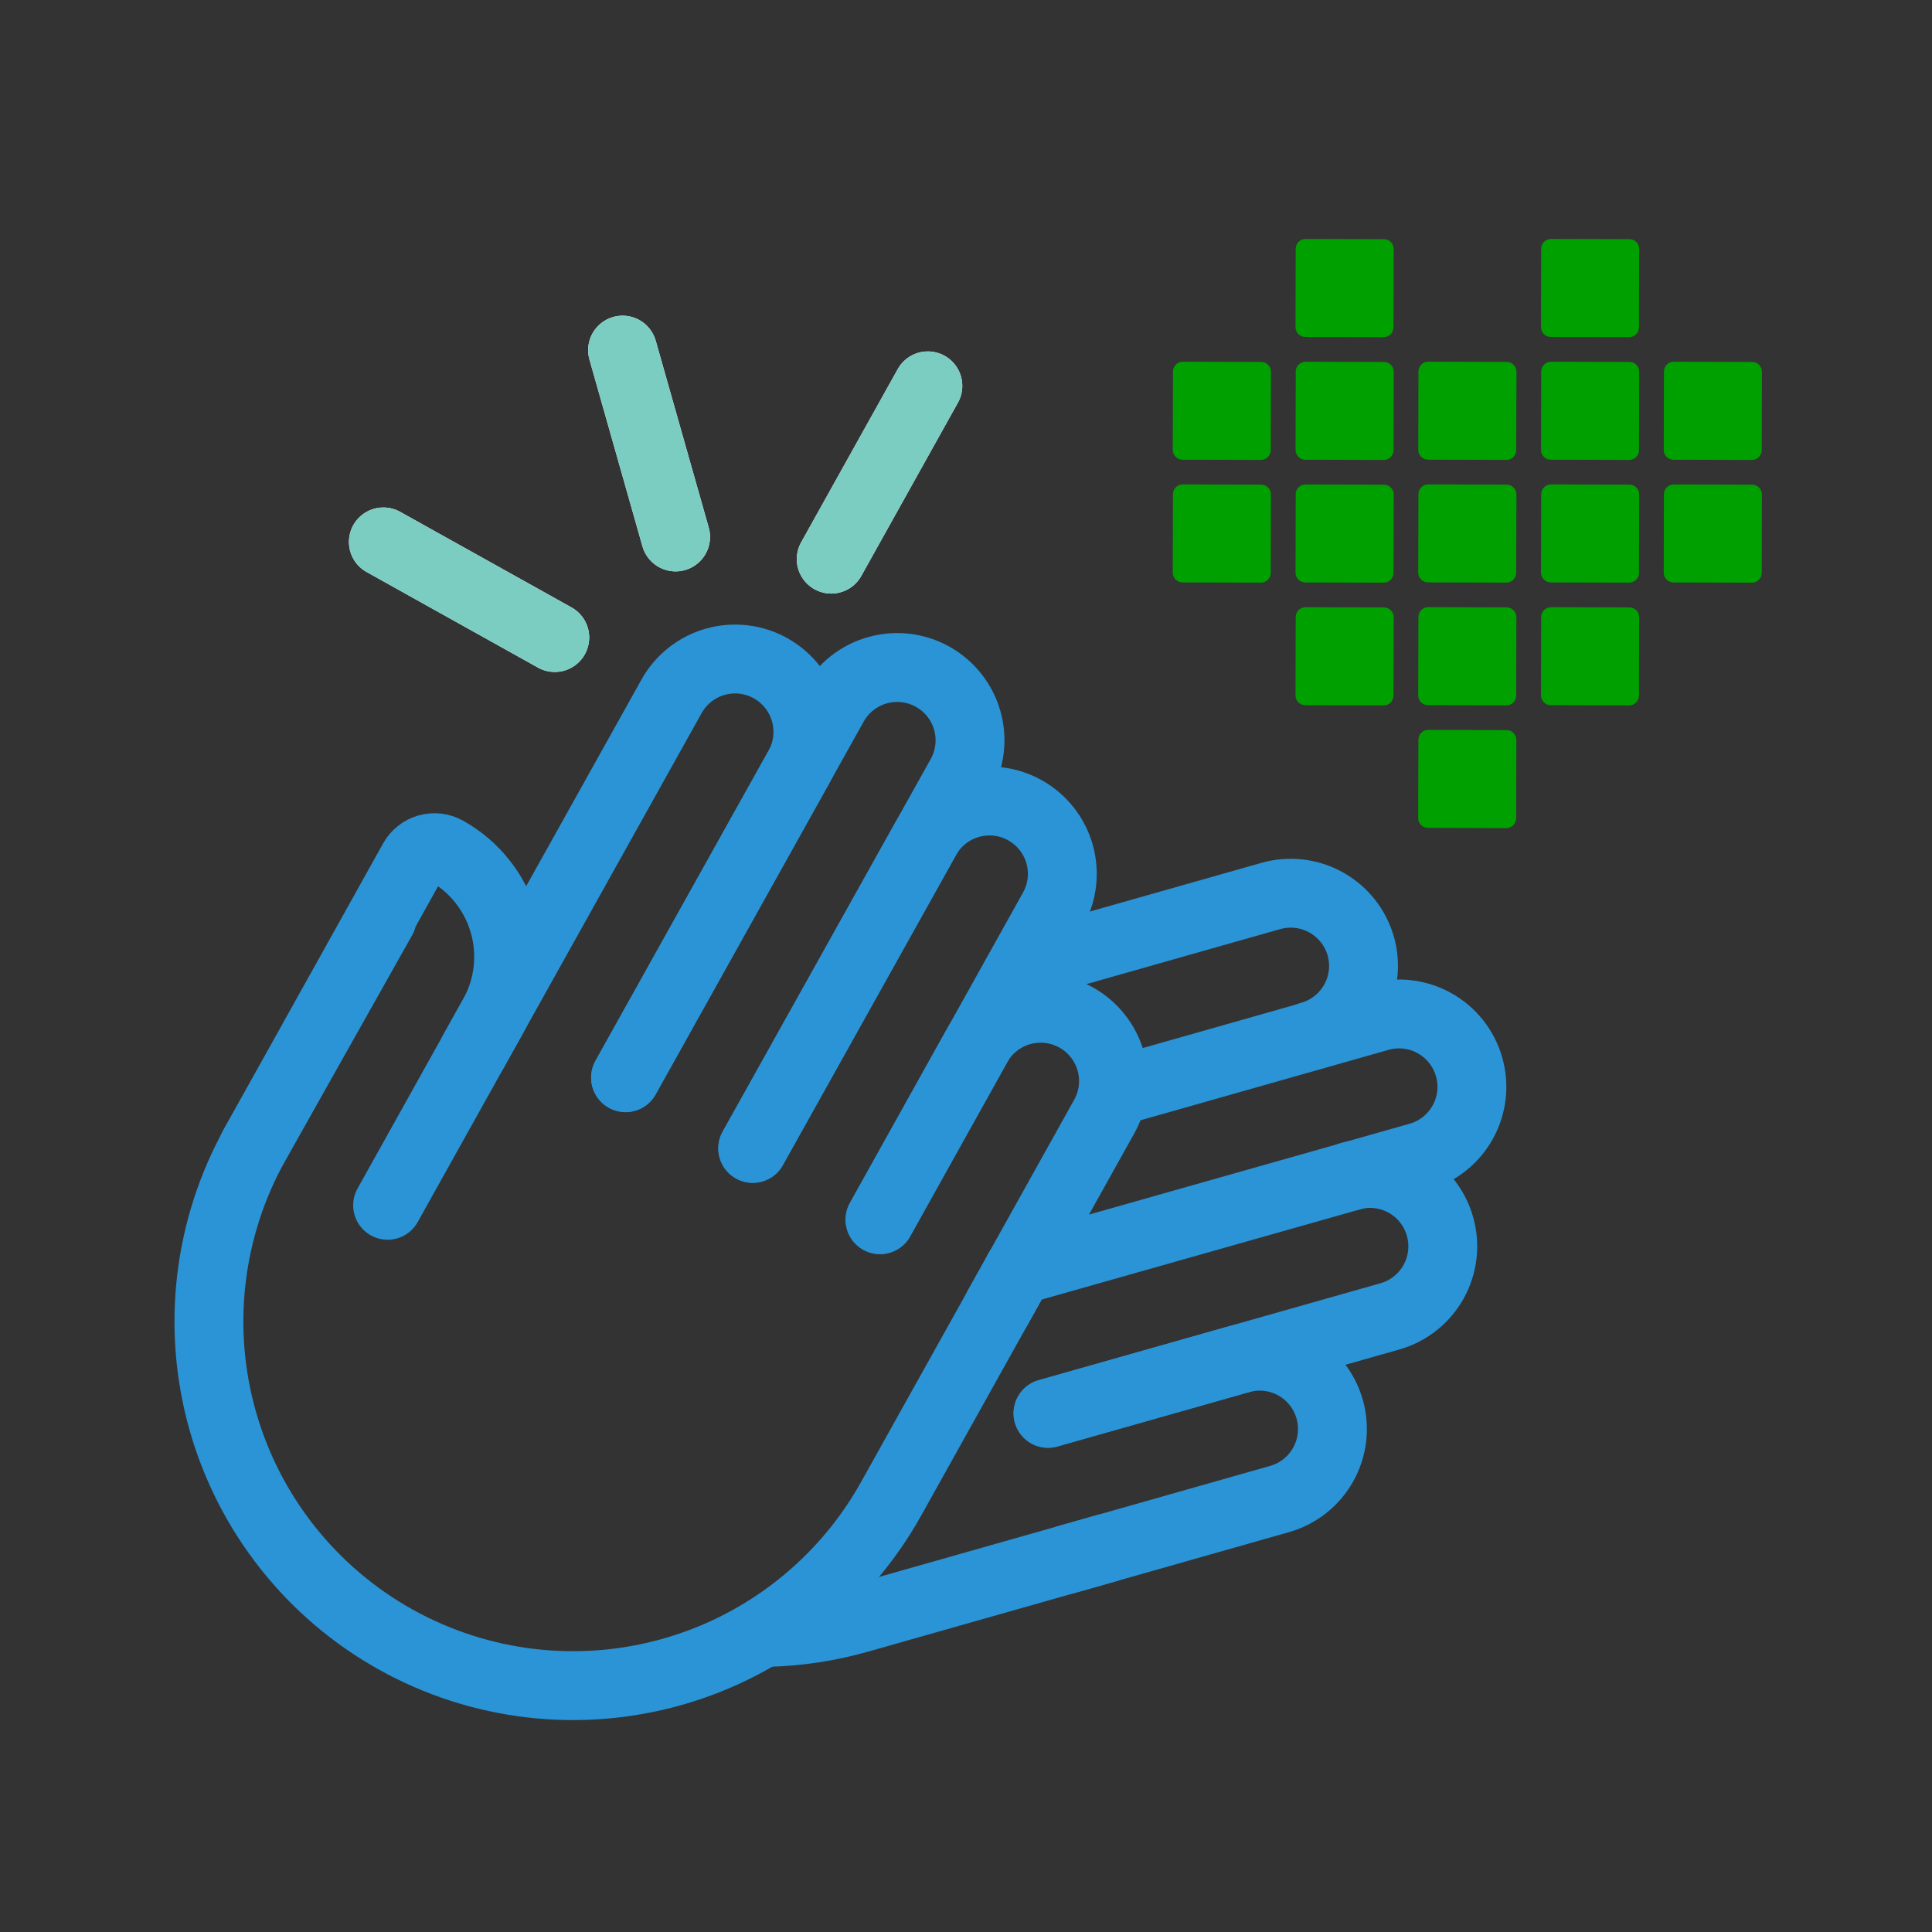 <svg xmlns="http://www.w3.org/2000/svg" fill="none" viewBox="0 0 120 120" height="120" width="120">
<rect x="0" y="0" width="120" height="120" fill="#333333" stroke="none"/>
<path stroke-linejoin="round" stroke-linecap="round" stroke-width="4.278" stroke="white" d="M38.67 21.747L41.962 33.35"></path>
<path stroke-linecap="round" stroke-miterlimit="10" stroke-width="4.278" stroke="#7BCDC2" d="M38.67 21.747L41.962 33.35"></path>
<path stroke-linejoin="round" stroke-linecap="round" stroke-width="4.278" stroke="white" d="M23.812 33.66L34.457 39.598"></path>
<path stroke-linecap="round" stroke-miterlimit="10" stroke-width="4.278" stroke="#7BCDC2" d="M23.812 33.66L34.457 39.598"></path>
<path stroke-linejoin="round" stroke-linecap="round" stroke-width="4.278" stroke="white" d="M57.63 23.967L51.629 34.728"></path>
<path stroke-linecap="round" stroke-miterlimit="10" stroke-width="4.278" stroke="#7BCDC2" d="M57.63 23.967L51.629 34.728"></path>
<path stroke-linecap="round" stroke-miterlimit="10" stroke-width="4.278" stroke="#2A94D6" d="M23.733 57.044L15.844 71.06C12.921 76.298 12.198 82.483 13.835 88.253C15.472 94.024 19.334 98.908 24.572 101.831C29.81 104.754 35.994 105.477 41.765 103.84C47.535 102.203 52.42 98.341 55.343 93.103L63.184 79.049"></path>
<path stroke-linecap="round" stroke-miterlimit="10" stroke-width="4.278" stroke="#2A94D6" d="M61.933 81.285L68.586 69.351C68.876 68.832 69.061 68.262 69.13 67.672C69.199 67.082 69.151 66.484 68.989 65.912C68.827 65.34 68.554 64.806 68.185 64.341C67.816 63.875 67.359 63.486 66.84 63.197C65.792 62.613 64.555 62.469 63.401 62.796C62.247 63.123 61.271 63.896 60.686 64.944L54.659 75.757"></path>
<path stroke-linecap="round" stroke-miterlimit="10" stroke-width="4.278" stroke="#2A94D6" d="M54.659 75.757L65.409 56.481C65.994 55.433 66.138 54.197 65.811 53.043C65.483 51.889 64.711 50.912 63.663 50.327C63.145 50.037 62.574 49.852 61.984 49.783C61.394 49.714 60.796 49.762 60.224 49.924C59.653 50.086 59.119 50.359 58.653 50.728C58.187 51.097 57.798 51.554 57.51 52.074L46.754 71.329"></path>
<path stroke-linecap="round" stroke-miterlimit="10" stroke-width="4.278" stroke="#2A94D6" d="M46.754 71.329L59.676 48.187C60.261 47.139 60.405 45.902 60.078 44.748C59.75 43.594 58.978 42.618 57.93 42.033C56.883 41.449 55.646 41.304 54.492 41.632C53.338 41.959 52.361 42.732 51.777 43.779L38.854 66.921"></path>
<path stroke-linecap="round" stroke-miterlimit="10" stroke-width="4.278" stroke="#2A94D6" d="M38.854 66.942L49.61 47.661C50.193 46.613 50.336 45.377 50.009 44.223C49.682 43.069 48.91 42.093 47.864 41.507C47.345 41.217 46.774 41.032 46.184 40.963C45.594 40.894 44.996 40.942 44.425 41.104C43.853 41.266 43.319 41.539 42.853 41.908C42.387 42.277 41.999 42.734 41.71 43.253L29.398 65.317"></path>
<path stroke-linecap="round" stroke-miterlimit="10" stroke-width="4.278" stroke="#2A94D6" d="M24.075 74.863L30.639 63.097C31.121 62.233 31.428 61.281 31.542 60.297C31.656 59.313 31.576 58.317 31.304 57.364C31.033 56.412 30.577 55.522 29.962 54.746C29.347 53.97 28.585 53.323 27.72 52.841C27.371 52.647 26.959 52.598 26.574 52.707C26.19 52.815 25.864 53.072 25.668 53.42L15.717 71.271"></path>
<path stroke-linecap="round" stroke-miterlimit="10" stroke-width="4.278" stroke="#2A94D6" d="M47.627 101.392C49.551 101.348 51.461 101.06 53.312 100.535L68.786 96.143"></path>
<path stroke-linecap="round" stroke-miterlimit="10" stroke-width="4.278" stroke="#2A94D6" d="M66.325 96.842L79.473 93.108C80.045 92.946 80.579 92.673 81.044 92.305C81.51 91.936 81.899 91.48 82.188 90.961C82.478 90.442 82.662 89.871 82.73 89.281C82.798 88.692 82.75 88.094 82.587 87.523C82.425 86.951 82.152 86.417 81.784 85.951C81.415 85.485 80.959 85.097 80.44 84.808C79.921 84.518 79.35 84.334 78.76 84.266C78.17 84.198 77.573 84.246 77.001 84.409L65.094 87.785"></path>
<path stroke-linecap="round" stroke-miterlimit="10" stroke-width="4.278" stroke="#2A94D6" d="M65.094 87.785L86.326 81.763C86.898 81.601 87.432 81.328 87.898 80.959C88.364 80.59 88.753 80.132 89.042 79.613C89.331 79.094 89.515 78.523 89.583 77.933C89.652 77.342 89.603 76.744 89.44 76.173C89.278 75.601 89.005 75.067 88.637 74.601C88.268 74.135 87.812 73.747 87.293 73.457C86.774 73.168 86.203 72.984 85.613 72.916C85.023 72.847 84.426 72.896 83.854 73.059"></path>
<path stroke-linecap="round" stroke-miterlimit="10" stroke-width="4.278" stroke="#2A94D6" d="M63.248 78.907L88.135 71.855C88.707 71.693 89.241 71.42 89.707 71.051C90.173 70.683 90.561 70.226 90.85 69.707C91.14 69.189 91.324 68.618 91.392 68.028C91.461 67.438 91.412 66.84 91.249 66.269C91.087 65.697 90.814 65.163 90.446 64.697C90.078 64.231 89.621 63.842 89.102 63.553C88.584 63.263 88.013 63.078 87.423 63.009C86.833 62.94 86.235 62.988 85.663 63.15L69.144 67.841"></path>
<path stroke-linecap="round" stroke-miterlimit="10" stroke-width="4.278" stroke="#2A94D6" d="M81.366 64.355C81.941 64.197 82.479 63.926 82.949 63.56C83.419 63.193 83.812 62.737 84.106 62.218C84.399 61.699 84.587 61.127 84.658 60.535C84.73 59.943 84.683 59.343 84.522 58.769C84.194 57.615 83.421 56.639 82.374 56.054C81.327 55.47 80.091 55.324 78.936 55.65L63.463 60.042"></path>
<path fill="#00A000" d="M85.958 14.856L81.089 14.843C80.753 14.842 80.48 15.114 80.479 15.45L80.466 20.319C80.465 20.655 80.737 20.928 81.073 20.929L85.942 20.942C86.278 20.943 86.551 20.671 86.552 20.335L86.565 15.466C86.566 15.13 86.294 14.857 85.958 14.856Z"></path>
<path fill="#00A000" d="M101.205 14.854L96.337 14.842C96.001 14.841 95.727 15.113 95.726 15.449L95.714 20.318C95.713 20.654 95.985 20.927 96.321 20.928L101.19 20.941C101.526 20.941 101.799 20.67 101.8 20.334L101.812 15.465C101.813 15.129 101.542 14.855 101.205 14.854Z"></path>
<path fill="#00A000" d="M78.335 22.481L73.466 22.468C73.13 22.467 72.857 22.739 72.856 23.075L72.843 27.944C72.842 28.28 73.114 28.553 73.45 28.554L78.319 28.567C78.655 28.567 78.928 28.296 78.929 27.96L78.942 23.091C78.943 22.755 78.671 22.481 78.335 22.481Z"></path>
<path fill="#00A000" d="M85.961 22.482L81.093 22.469C80.756 22.468 80.483 22.74 80.482 23.076L80.469 27.945C80.469 28.281 80.74 28.555 81.077 28.555L85.945 28.568C86.281 28.569 86.555 28.297 86.556 27.961L86.568 23.092C86.569 22.756 86.297 22.483 85.961 22.482Z"></path>
<path fill="#00A000" d="M93.582 22.479L88.714 22.466C88.377 22.465 88.104 22.737 88.103 23.073L88.091 27.942C88.09 28.278 88.362 28.551 88.698 28.552L93.567 28.565C93.903 28.566 94.176 28.294 94.177 27.958L94.189 23.089C94.19 22.753 93.919 22.48 93.582 22.479Z"></path>
<path fill="#00A000" d="M101.208 22.48L96.34 22.468C96.003 22.467 95.73 22.739 95.729 23.075L95.717 27.944C95.716 28.28 95.987 28.553 96.324 28.554L101.192 28.567C101.529 28.567 101.802 28.296 101.803 27.959L101.815 23.091C101.816 22.755 101.545 22.481 101.208 22.48Z"></path>
<path fill="#00A000" d="M108.83 22.482L103.961 22.469C103.625 22.468 103.352 22.74 103.351 23.076L103.338 27.945C103.337 28.281 103.609 28.554 103.945 28.555L108.814 28.568C109.15 28.569 109.423 28.297 109.424 27.961L109.437 23.092C109.438 22.756 109.166 22.483 108.83 22.482Z"></path>
<path fill="#00A000" d="M78.333 30.102L73.465 30.089C73.128 30.088 72.855 30.36 72.854 30.696L72.842 35.565C72.841 35.901 73.112 36.174 73.449 36.175L78.317 36.188C78.654 36.189 78.927 35.917 78.928 35.581L78.94 30.712C78.941 30.376 78.669 30.103 78.333 30.102Z"></path>
<path fill="#00A000" d="M85.959 30.104L81.091 30.091C80.754 30.09 80.481 30.362 80.48 30.698L80.468 35.567C80.467 35.903 80.739 36.176 81.075 36.177L85.943 36.19C86.28 36.19 86.553 35.919 86.554 35.583L86.566 30.714C86.567 30.378 86.296 30.104 85.959 30.104Z"></path>
<path fill="#00A000" d="M93.581 30.1L88.712 30.088C88.376 30.087 88.103 30.358 88.102 30.695L88.089 35.563C88.088 35.9 88.36 36.173 88.696 36.174L93.565 36.186C93.901 36.187 94.174 35.916 94.175 35.579L94.188 30.711C94.189 30.375 93.917 30.101 93.581 30.1Z"></path>
<path fill="#00A000" d="M101.207 30.102L96.338 30.089C96.002 30.088 95.729 30.36 95.728 30.696L95.715 35.565C95.714 35.901 95.986 36.174 96.322 36.175L101.191 36.188C101.527 36.189 101.8 35.917 101.801 35.581L101.814 30.712C101.815 30.376 101.543 30.103 101.207 30.102Z"></path>
<path fill="#00A000" d="M108.829 30.103L103.96 30.091C103.624 30.09 103.35 30.362 103.349 30.698L103.337 35.566C103.336 35.903 103.608 36.176 103.944 36.177L108.813 36.19C109.149 36.19 109.422 35.919 109.423 35.583L109.436 30.714C109.436 30.378 109.165 30.104 108.829 30.103Z"></path>
<path fill="#00A000" d="M85.958 37.73L81.089 37.717C80.753 37.716 80.48 37.988 80.479 38.324L80.466 43.193C80.465 43.529 80.737 43.802 81.073 43.803L85.942 43.816C86.278 43.816 86.551 43.545 86.552 43.209L86.565 38.34C86.566 38.004 86.294 37.73 85.958 37.73Z"></path>
<path fill="#00A000" d="M93.579 37.726L88.711 37.714C88.374 37.713 88.101 37.984 88.1 38.321L88.088 43.19C88.087 43.526 88.359 43.799 88.695 43.8L93.564 43.812C93.9 43.813 94.173 43.542 94.174 43.205L94.186 38.337C94.187 38.001 93.916 37.727 93.579 37.726Z"></path>
<path fill="#00A000" d="M101.205 37.728L96.337 37.715C96.001 37.714 95.727 37.986 95.726 38.322L95.714 43.191C95.713 43.527 95.985 43.8 96.321 43.801L101.19 43.814C101.526 43.815 101.799 43.543 101.8 43.207L101.812 38.338C101.813 38.002 101.542 37.729 101.205 37.728Z"></path>
<path fill="#00A000" d="M93.578 45.348L88.709 45.335C88.373 45.334 88.1 45.606 88.099 45.942L88.086 50.811C88.085 51.147 88.357 51.42 88.693 51.421L93.562 51.434C93.898 51.435 94.171 51.163 94.172 50.827L94.185 45.958C94.186 45.622 93.914 45.349 93.578 45.348Z"></path>
</svg>
